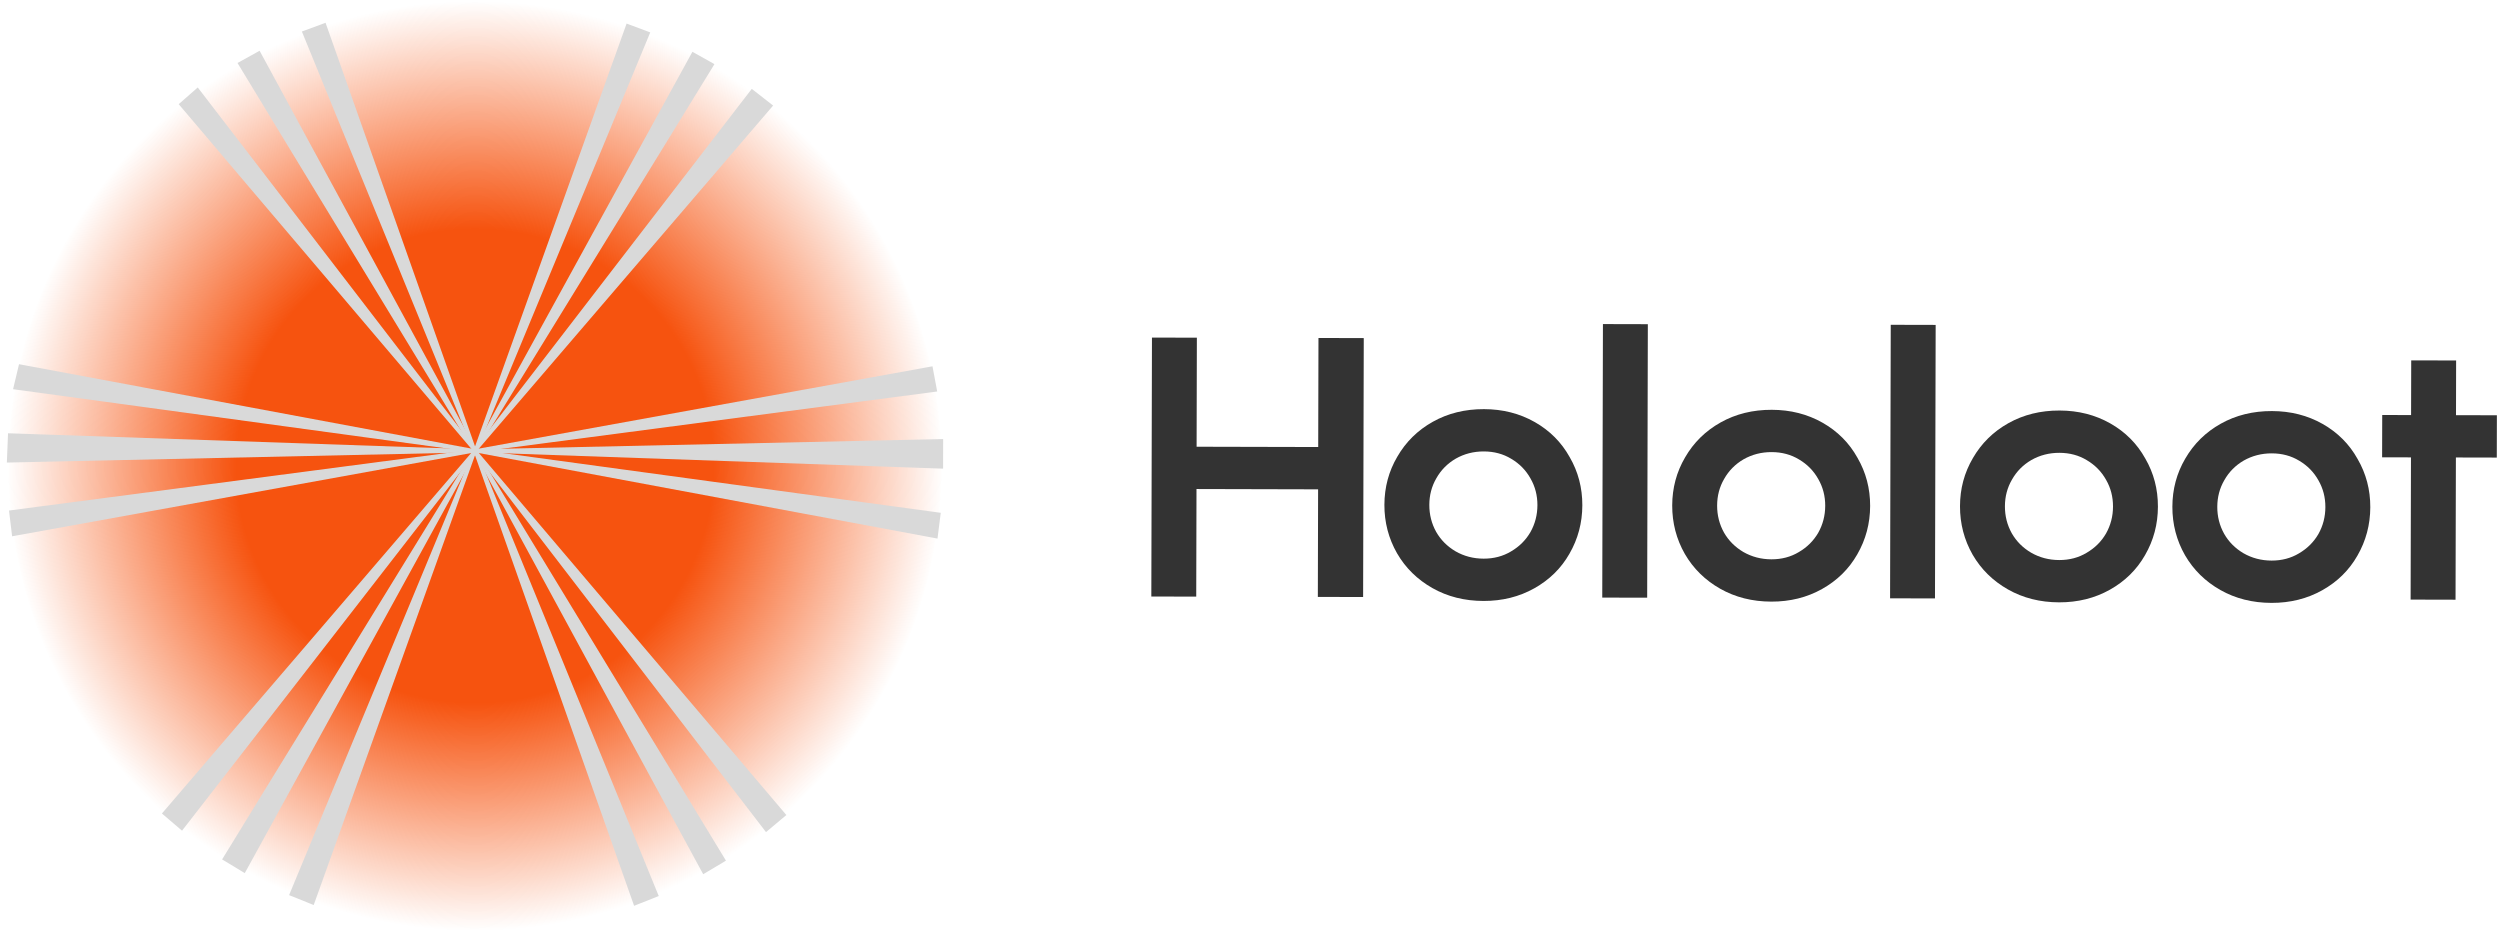 <svg xmlns="http://www.w3.org/2000/svg" width="162" height="61" viewBox="0 0 162 61" fill="none"><g clip-path="url(#clip0_1_2366)"><path d="M88.372 21.909L88.33 38.687L85.396 38.68L85.413 31.709L77.533 31.689L77.516 38.661L74.606 38.654L74.647 21.875L77.557 21.882L77.54 28.948L85.42 28.967L85.437 21.901L88.372 21.909Z" fill="#333333"></path><path d="M96.131 38.942C94.9 38.939 93.796 38.661 92.82 38.107C91.843 37.553 91.079 36.803 90.53 35.856C89.98 34.894 89.706 33.845 89.709 32.711C89.713 31.577 89.99 30.538 90.546 29.594C91.1 28.634 91.866 27.88 92.846 27.331C93.825 26.782 94.931 26.509 96.162 26.512C97.376 26.515 98.472 26.793 99.448 27.347C100.425 27.901 101.18 28.659 101.715 29.621C102.264 30.568 102.538 31.608 102.535 32.743C102.532 33.877 102.254 34.924 101.699 35.884C101.161 36.828 100.401 37.574 99.422 38.123C98.442 38.672 97.345 38.945 96.131 38.942ZM96.138 36.201C96.8 36.202 97.392 36.046 97.913 35.733C98.451 35.419 98.87 35.002 99.171 34.483C99.472 33.948 99.623 33.366 99.625 32.735C99.626 32.105 99.478 31.53 99.179 31.009C98.881 30.473 98.463 30.046 97.928 29.73C97.408 29.414 96.817 29.255 96.154 29.253C95.491 29.251 94.884 29.407 94.331 29.721C93.794 30.035 93.375 30.459 93.074 30.994C92.773 31.513 92.621 32.088 92.62 32.718C92.619 33.348 92.767 33.932 93.065 34.468C93.364 34.989 93.781 35.407 94.317 35.724C94.867 36.04 95.475 36.199 96.138 36.201Z" fill="#333333"></path><path d="M106.737 38.731L103.826 38.724L103.87 21L106.78 21.007L106.737 38.731Z" fill="#333333"></path><path d="M114.78 38.985C113.55 38.982 112.447 38.703 111.469 38.15C110.493 37.596 109.73 36.846 109.18 35.899C108.63 34.937 108.357 33.888 108.359 32.754C108.362 31.62 108.641 30.581 109.195 29.637C109.749 28.677 110.517 27.923 111.496 27.374C112.476 26.825 113.581 26.552 114.811 26.555C116.026 26.558 117.122 26.836 118.098 27.39C119.075 27.944 119.83 28.702 120.364 29.664C120.914 30.611 121.187 31.651 121.185 32.786C121.182 33.92 120.903 34.967 120.349 35.926C119.81 36.87 119.051 37.617 118.071 38.166C117.092 38.715 115.996 38.988 114.78 38.985ZM114.787 36.244C115.449 36.245 116.042 36.089 116.563 35.775C117.1 35.462 117.519 35.045 117.82 34.526C118.121 33.991 118.272 33.409 118.274 32.778C118.276 32.148 118.127 31.573 117.829 31.052C117.531 30.516 117.114 30.089 116.578 29.773C116.058 29.457 115.467 29.298 114.804 29.296C114.142 29.294 113.534 29.45 112.981 29.764C112.444 30.078 112.025 30.502 111.723 31.037C111.422 31.556 111.271 32.131 111.27 32.761C111.268 33.391 111.417 33.975 111.715 34.511C112.014 35.032 112.431 35.45 112.966 35.767C113.518 36.083 114.125 36.242 114.787 36.244Z" fill="#333333"></path><path d="M125.387 38.778L122.477 38.771L122.52 21.047L125.431 21.054L125.387 38.778Z" fill="#333333"></path><path d="M133.429 39.032C132.199 39.029 131.095 38.751 130.119 38.197C129.141 37.643 128.378 36.893 127.828 35.946C127.279 34.984 127.005 33.935 127.008 32.801C127.01 31.667 127.289 30.628 127.844 29.684C128.399 28.724 129.165 27.97 130.145 27.421C131.124 26.872 132.229 26.599 133.459 26.602C134.675 26.605 135.77 26.883 136.747 27.437C137.724 27.991 138.479 28.749 139.014 29.711C139.563 30.658 139.837 31.698 139.833 32.832C139.831 33.967 139.553 35.014 138.998 35.973C138.459 36.917 137.7 37.664 136.721 38.213C135.741 38.762 134.644 39.035 133.429 39.032ZM133.436 36.291C134.099 36.292 134.691 36.136 135.212 35.822C135.749 35.509 136.168 35.092 136.469 34.573C136.77 34.038 136.922 33.455 136.923 32.825C136.924 32.195 136.777 31.62 136.477 31.099C136.179 30.563 135.762 30.136 135.226 29.82C134.707 29.503 134.115 29.345 133.453 29.343C132.79 29.341 132.183 29.497 131.63 29.811C131.092 30.125 130.674 30.549 130.373 31.084C130.072 31.603 129.92 32.178 129.919 32.808C129.917 33.438 130.065 34.022 130.364 34.558C130.662 35.079 131.079 35.497 131.615 35.813C132.166 36.13 132.773 36.289 133.436 36.291Z" fill="#333333"></path><path d="M147.191 39.067C145.961 39.064 144.857 38.786 143.88 38.232C142.903 37.678 142.14 36.928 141.59 35.981C141.04 35.019 140.767 33.97 140.77 32.836C140.772 31.702 141.051 30.663 141.605 29.719C142.16 28.759 142.927 28.005 143.907 27.456C144.886 26.907 145.991 26.634 147.221 26.637C148.436 26.64 149.532 26.918 150.508 27.472C151.485 28.026 152.241 28.784 152.774 29.746C153.324 30.693 153.598 31.733 153.595 32.868C153.592 34.002 153.313 35.049 152.759 36.009C152.22 36.953 151.462 37.699 150.482 38.248C149.502 38.797 148.406 39.07 147.191 39.067ZM147.197 36.326C147.86 36.327 148.452 36.171 148.973 35.858C149.51 35.544 149.93 35.127 150.231 34.608C150.532 34.073 150.683 33.491 150.684 32.86C150.686 32.23 150.537 31.655 150.239 31.134C149.941 30.598 149.524 30.171 148.988 29.855C148.469 29.539 147.877 29.38 147.215 29.378C146.552 29.376 145.945 29.532 145.391 29.846C144.854 30.16 144.435 30.584 144.134 31.119C143.833 31.638 143.682 32.213 143.68 32.843C143.678 33.473 143.827 34.057 144.126 34.593C144.424 35.114 144.841 35.532 145.376 35.849C145.928 36.165 146.535 36.324 147.197 36.326Z" fill="#333333"></path><path d="M161.792 29.651L159.142 29.645L159.119 38.861L156.208 38.854L156.231 29.638L154.361 29.633L154.368 26.892L156.238 26.896L156.247 23.352L159.157 23.359L159.149 26.903L161.798 26.91L161.792 29.651Z" fill="#333333"></path><path d="M30.703 60.389C47.402 60.43 60.972 46.944 61.013 30.269C61.054 13.593 47.55 0.041 30.852 9.32573e-05C14.154 -0.041 0.584 13.444 0.543 30.12C0.502 46.796 14.005 60.348 30.703 60.389Z" fill="url(#paint0_radial_1_2366)"></path><path d="M30.74 29.199L30.825 29.232L42.05 2.173L42.068 2.13L42.024 2.113L40.678 1.61L40.635 1.594L40.62 1.637L30.74 29.199Z" fill="#D9D9D9" stroke="#D9D9D9" stroke-width="0.103"></path><path d="M30.746 29.183L30.817 29.24L49.993 6.883L50.024 6.847L49.987 6.818L48.761 5.86L48.724 5.832L48.696 5.868L30.746 29.183Z" fill="#D9D9D9" stroke="#D9D9D9" stroke-width="0.103"></path><path d="M30.742 29.189L30.821 29.235L46.2 4.215L46.224 4.174L46.183 4.151L44.929 3.448L44.889 3.426L44.867 3.466L30.742 29.189Z" fill="#D9D9D9" stroke="#D9D9D9" stroke-width="0.103"></path><path d="M30.747 29.241L30.818 29.183L12.837 5.781L12.808 5.742L12.771 5.774L11.686 6.726L11.652 6.755L11.681 6.789L30.747 29.241Z" fill="#D9D9D9" stroke="#D9D9D9" stroke-width="0.103"></path><path d="M30.738 29.229L30.823 29.196L21.08 1.586L21.065 1.543L21.021 1.559L19.673 2.056L19.629 2.072L19.647 2.115L30.738 29.229Z" fill="#D9D9D9" stroke="#D9D9D9" stroke-width="0.103"></path><path d="M30.743 29.237L30.822 29.192L16.824 3.4L16.802 3.359L16.762 3.382L15.504 4.078L15.463 4.101L15.487 4.142L30.743 29.237Z" fill="#D9D9D9" stroke="#D9D9D9" stroke-width="0.103"></path><path d="M30.789 29.258L30.775 29.168L0.685 33.121L0.641 33.126L0.646 33.171L0.824 34.644L0.83 34.692L0.878 34.683L30.789 29.258Z" fill="#D9D9D9" stroke="#D9D9D9" stroke-width="0.103"></path><path d="M30.775 29.256L30.79 29.167L1.315 23.668L1.272 23.66L1.262 23.702L0.922 25.128L0.91 25.177L0.96 25.184L30.775 29.256Z" fill="#D9D9D9" stroke="#D9D9D9" stroke-width="0.103"></path><path d="M30.783 29.259L30.784 29.168L0.615 28.13L0.57 28.129L0.568 28.174L0.5 29.874L0.498 29.922L0.546 29.921L30.783 29.259Z" fill="#D9D9D9" stroke="#D9D9D9" stroke-width="0.103"></path><path d="M30.824 29.228L30.739 29.195L18.818 57.934L18.801 57.976L18.843 57.993L20.253 58.56L20.297 58.578L20.313 58.533L30.824 29.228Z" fill="#D9D9D9" stroke="#D9D9D9" stroke-width="0.103"></path><path d="M30.818 29.241L30.747 29.184L10.594 52.675L10.565 52.709L10.599 52.739L11.752 53.723L11.789 53.754L11.818 53.716L30.818 29.241Z" fill="#D9D9D9" stroke="#D9D9D9" stroke-width="0.103"></path><path d="M30.822 29.233L30.743 29.188L14.487 55.634L14.463 55.673L14.502 55.696L15.802 56.481L15.842 56.506L15.865 56.464L30.822 29.233Z" fill="#D9D9D9" stroke="#D9D9D9" stroke-width="0.103"></path><path d="M30.817 29.184L30.746 29.241L49.616 53.809L49.645 53.847L49.681 53.816L50.849 52.837L50.884 52.808L50.854 52.773L30.817 29.184Z" fill="#D9D9D9" stroke="#D9D9D9" stroke-width="0.103"></path><path d="M30.823 29.195L30.738 29.228L41.105 58.584L41.121 58.629L41.165 58.611L42.577 58.051L42.62 58.034L42.602 57.992L30.823 29.195Z" fill="#D9D9D9" stroke="#D9D9D9" stroke-width="0.103"></path><path d="M30.821 29.188L30.742 29.233L45.565 56.537L45.588 56.578L45.628 56.554L46.932 55.776L46.971 55.752L46.947 55.713L30.821 29.188Z" fill="#D9D9D9" stroke="#D9D9D9" stroke-width="0.103"></path><path d="M30.773 29.168L30.788 29.258L60.623 25.331L60.67 25.325L60.661 25.278L60.392 23.841L60.384 23.797L60.339 23.805L30.773 29.168Z" fill="#D9D9D9" stroke="#D9D9D9" stroke-width="0.103"></path><path d="M30.788 29.168L30.773 29.258L60.658 34.83L60.705 34.839L60.712 34.791L60.897 33.319L60.903 33.274L60.858 33.268L30.788 29.168Z" fill="#D9D9D9" stroke="#D9D9D9" stroke-width="0.103"></path><path d="M30.782 29.167L30.781 29.258L61.014 30.314L61.061 30.315L61.061 30.268L61.065 28.55L61.065 28.504L61.019 28.505L30.782 29.167Z" fill="#D9D9D9" stroke="#D9D9D9" stroke-width="0.103"></path></g><defs><radialGradient id="paint0_radial_1_2366" cx="0" cy="0" r="1" gradientUnits="userSpaceOnUse" gradientTransform="translate(30.778 30.194) rotate(0.141) scale(30.235 30.194)"><stop offset="0.51" stop-color="#F6530F"></stop><stop offset="1" stop-color="#F6530F" stop-opacity="0"></stop></radialGradient><clipPath id="clip0_1_2366"><rect width="162" height="61" fill="white"></rect></clipPath></defs></svg>